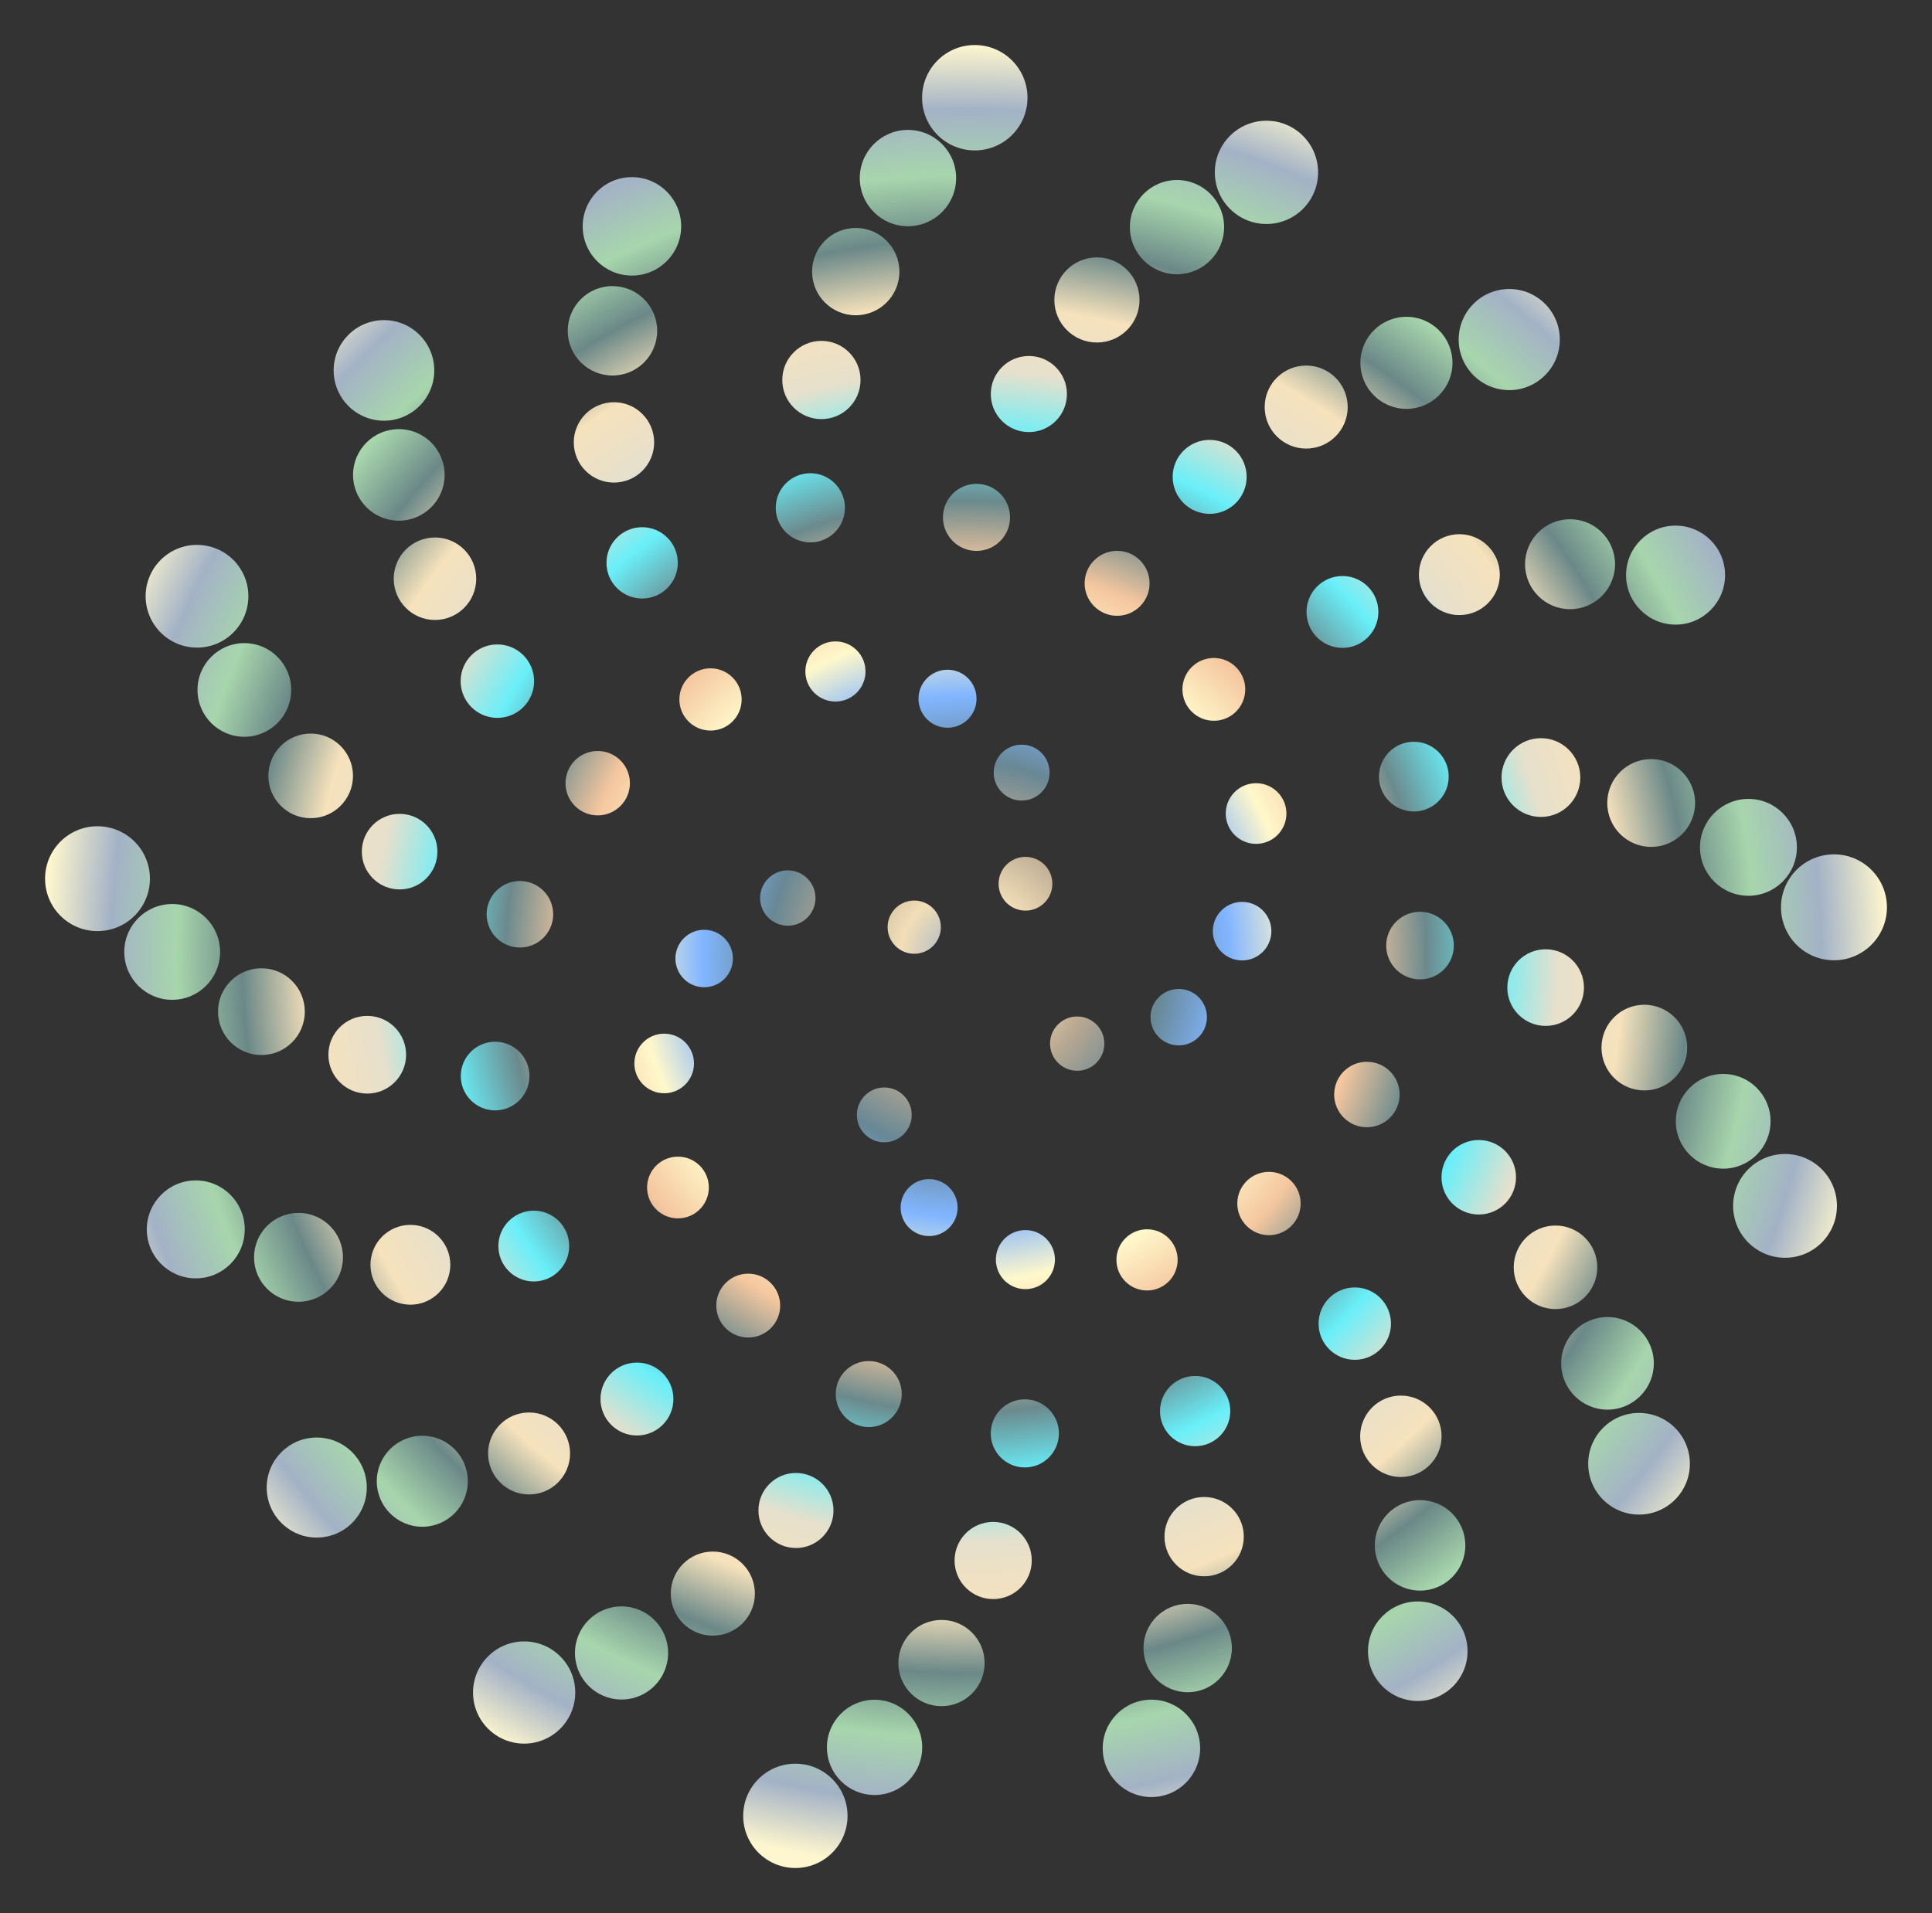 <?xml version="1.0" encoding="UTF-8"?>
<svg version="1.1" viewBox="0 0 650 643.78" xmlns="http://www.w3.org/2000/svg" xmlns:xlink="http://www.w3.org/1999/xlink">
<rect x="0" y="0" width="650" height="643.78" fill="#333333" stroke="none"/>
<defs>
<linearGradient id="b">
<stop stop-color="#95aeca" offset="0"/>
<stop stop-color="#f2deb7" offset=".071"/>
<stop stop-color="#b8a891" offset=".143"/>
<stop stop-color="#688895" offset=".214"/>
<stop stop-color="#81b5ff" offset=".286"/>
<stop stop-color="#fff8cb" offset=".357"/>
<stop stop-color="#f5c79f" offset=".429"/>
<stop stop-color="#6b8a8d" offset=".5"/>
<stop stop-color="#69eff9" offset=".571"/>
<stop stop-color="#e6e0cc" offset=".643"/>
<stop stop-color="#f6e2bc" offset=".714"/>
<stop stop-color="#6b8888" offset=".786"/>
<stop stop-color="#a7d6ac" offset=".857"/>
<stop stop-color="#a3b2c6" offset=".929"/>
<stop stop-color="#fef6ce" offset="1"/>
</linearGradient>
<radialGradient id="a" cx="3.361" cy="-7.089" r="518.99" gradientTransform="matrix(1 0 0 .99 0 -.071)" gradientUnits="userSpaceOnUse" xlink:href="#b"/>
</defs>
<g transform="matrix(.597 0 0 .597 322.99 326.12)" fill="url(#a)">
<circle cx="-25.808" cy="-23.642" r="15"/>
<circle cx="4.327" cy="49.308" r="15.075"/>
<circle cx="36.885" cy="-48.109" r="15.15"/>
<circle cx="-68.93" cy="12.193" r="15.225"/>
<circle cx="66.034" cy="42.006" r="15.3"/>
<circle cx="-22.256" cy="-82.793" r="15.375"/>
<circle cx="-42.681" cy="82.179" r="15.45"/>
<circle cx="92.988" cy="-33.959" r="15.525"/>
<circle cx="-97.056" cy="-40.063" r="15.6"/>
<circle cx="46.911" cy="100.25" r="15.675"/>
<circle cx="34.741" cy="-110.76" r="15.75"/>
<circle cx="-104.9" cy="60.792" r="15.825"/>
<circle cx="123.25" cy="27.096" r="15.9"/>
<circle cx="-75.318" cy="-107.13" r="15.975"/>
<circle cx="-17.42" cy="134.43" r="16.05"/>
<circle cx="107.05" cy="-90.223" r="16.125"/>
<circle cx="-144.19" cy="-5.963" r="16.2"/>
<circle cx="105.26" cy="104.74" r="16.275"/>
<circle cx="-7.047" cy="-152.4" r="16.35"/>
<circle cx="-100.29" cy="120.18" r="16.425"/>
<circle cx="158.96" cy="-21.388" r="16.5"/>
<circle cx="-134.76" cy="-93.76" r="16.575"/>
<circle cx="36.841" cy="163.76" r="16.65"/>
<circle cx="85.249" cy="-148.77" r="16.725"/>
<circle cx="-166.72" cy="53.189" r="16.8"/>
<circle cx="162.01" cy="74.853" r="16.875"/>
<circle cx="-70.211" cy="-167.77" r="16.95"/>
<circle cx="-62.682" cy="174.27" r="17.025"/>
<circle cx="166.84" cy="-87.687" r="17.1"/>
<circle cx="-185.37" cy="-48.863" r="17.175"/>
<circle cx="105.39" cy="163.91" r="17.25"/>
<circle cx="33.535" cy="-195.13" r="17.325"/>
<circle cx="-158.96" cy="123.11" r="17.4"/>
<circle cx="203.39" cy="16.85" r="17.475"/>
<circle cx="-140.61" cy="-152" r="17.55"/>
<circle cx="1.024" cy="210" r="17.625"/>
<circle cx="143.04" cy="-157.68" r="17.7"/>
<circle cx="-214.83" cy="19.911" r="17.775"/>
<circle cx="174.11" cy="132.14" r="17.85"/>
<circle cx="-39.62" cy="-217.78" r="17.925"/>
<circle cx="-119.36" cy="189.68" r="18"/>
<circle cx="218.76" cy="-59.953" r="18.075"/>
<circle cx="-204.19" cy="-104.79" r="18.15"/>
<circle cx="80.704" cy="217.69" r="18.225"/>
<circle cx="88.525" cy="-217.46" r="18.3"/>
<circle cx="-214.51" cy="101.66" r="18.375"/>
<circle cx="229.3" cy="70.695" r="18.45"/>
<circle cx="-122.61" cy="-209.21" r="18.525"/>
<circle cx="-51.438" cy="239.54" r="18.6"/>
<circle cx="201.76" cy="-143.32" r="18.675"/>
<circle cx="-248.03" cy="-30.912" r="18.75"/>
<circle cx="163.59" cy="192.19" r="18.825"/>
<circle cx="9.286" cy="-254.63" r="18.9"/>
<circle cx="-180.53" cy="183.19" r="18.975"/>
<circle cx="259.23" cy="-13.255" r="19.05"/>
<circle cx="-201.91" cy="-166.83" r="19.125"/>
<circle cx="36.513" cy="261.71" r="19.2"/>
<circle cx="151.17" cy="-219.54" r="19.275"/>
<circle cx="-261.99" cy="60.284" r="19.35"/>
<circle cx="235.88" cy="133.64" r="19.425"/>
<circle cx="-84.353" cy="-260.02" r="19.5"/>
<circle cx="-114.37" cy="250.74" r="19.575"/>
<circle cx="255.74" cy="-108.5" r="19.65"/>
<circle cx="-263.93" cy="-93.48" r="19.725"/>
<circle cx="132.5" cy="249.14" r="19.8"/>
<circle cx="71.134" cy="-275.3" r="19.875"/>
<circle cx="-240.21" cy="156.12" r="19.95"/>
<circle cx="284.68" cy="47.497" r="20.025"/>
<circle cx="-179.14" cy="-228.99" r="20.1"/>
<circle cx="-22.754" cy="291.95" r="20.175"/>
<circle cx="215.51" cy="-201.32" r="20.25"/>
<circle cx="-296.97" cy="2.897" r="20.325"/>
<circle cx="222.46" cy="199.84" r="20.4"/>
<circle cx="-29.247" cy="-299.66" r="20.475"/>
<circle cx="-182.07" cy="242.34" r="20.55"/>
<circle cx="299.93" cy="-56.076" r="20.625"/>
<circle cx="-260.73" cy="-162.31" r="20.7"/>
<circle cx="83.155" cy="297.72" r="20.775"/>
<circle cx="140.68" cy="-277.46" r="20.85"/>
<circle cx="-292.99" cy="110.25" r="20.925"/>
<circle cx="292.33" cy="117.34" r="21"/>
<circle cx="-137.13" cy="-285.74" r="21.075"/>
<circle cx="-92.458" cy="305.17" r="21.15"/>
<circle cx="275.96" cy="-163.54" r="21.225"/>
<circle cx="-315.82" cy="-66.208" r="21.3"/>
<circle cx="189.26" cy="263.69" r="21.375"/>
<circle cx="38.793" cy="-324.15" r="21.45"/>
<circle cx="-248.98" cy="214.03" r="21.525"/>
<circle cx="330.02" cy="10.423" r="21.6"/>
<circle cx="-237.63" cy="-231.91" r="21.675"/>
<circle cx="18.676" cy="333.36" r="21.75"/>
<circle cx="212.57" cy="-259.84" r="21.825"/>
<circle cx="-334.06" cy="48.27" r="21.9"/>
<circle cx="280.43" cy="191.08" r="21.975"/>
<circle cx="-78.117" cy="-332.07" r="22.05"/>
<circle cx="-167.59" cy="299.19" r="22.125"/>
<circle cx="327.36" cy="-107.97" r="22.2"/>
<circle cx="-315.94" cy="-142.25" r="22.275"/>
<circle cx="137.57" cy="319.92" r="22.35"/>
<circle cx="115.24" cy="-330.48" r="22.425"/>
<circle cx="-309.75" cy="166.67" r="22.5"/>
<circle cx="342.67" cy="86.76" r="22.575"/>
<circle cx="-195.02" cy="-296.89" r="22.65"/>
<circle cx="-57.021" cy="352.35" r="22.725"/>
<circle cx="281.4" cy="-222.35" r="22.8"/>
<circle cx="-359.39" cy="-26.247" r="22.875"/>
<circle cx="248.44" cy="263.35" r="22.95"/>
<circle cx="-5.323" cy="-363.69" r="23.025"/>
<circle cx="-242.86" cy="273.03" r="23.1"/>
<circle cx="365.17" cy="-37.441" r="23.175"/>
<circle cx="-295.89" cy="-220.05" r="23.25"/>
<circle cx="69.849" cy="363.76" r="23.325"/>
<circle cx="195.08" cy="-316.81" r="23.4"/>
<circle cx="-359.43" cy="102.28" r="23.475"/>
<circle cx="335.58" cy="168.1" r="23.55"/>
<circle cx="-134.48" cy="-352.16" r="23.625"/>
<circle cx="-139.31" cy="352.02" r="23.7"/>
<circle cx="341.96" cy="-166.17" r="23.775"/>
<circle cx="-365.94" cy="-108.92" r="23.85"/>
<circle cx="197.08" cy="328.88" r="23.925"/>
<circle cx="77.155" cy="-377.19" r="24"/>
<circle cx="-312.97" cy="226.94" r="24.075"/>
<circle cx="385.64" cy="44.245" r="24.15"/>
<circle cx="-255.5" cy="-294.31" r="24.225"/>
<circle cx="-10.445" cy="391.17" r="24.3"/>
<circle cx="273.02" cy="-282.51" r="24.375"/>
<circle cx="-393.7" cy="23.983" r="24.45"/>
<circle cx="307.71" cy="249.23" r="24.525"/>
<circle cx="-58.768" cy="-393.16" r="24.6"/>
<circle cx="-223.1" cy="330.87" r="24.675"/>
<circle cx="389.5" cy="-93.633" r="24.75"/>
<circle cx="-351.79" cy="-194.8" r="24.825"/>
<circle cx="128.29" cy="382.71" r="24.9"/>
<circle cx="164.53" cy="-370.24" r="24.975"/>
<circle cx="-372.8" cy="162.47" r="25.05"/>
<circle cx="386.06" cy="132.51" r="25.125"/>
<circle cx="-195.87" cy="-359.8" r="25.2"/>
<circle cx="-98.97" cy="399.07" r="25.275"/>
<circle cx="343.78" cy="-228.23" r="25.35"/>
<circle cx="-409.12" cy="-64.163" r="25.425"/>
<circle cx="259.26" cy="324.83" r="25.5"/>
<circle cx="28.349" cy="-416.11" r="25.575"/>
<circle cx="-303.04" cy="288.69" r="25.65"/>
<circle cx="419.92" cy="-8.195" r="25.725"/>
<circle cx="-316.26" cy="-278.57" r="25.8"/>
<circle cx="45.186" cy="420.49" r="25.875"/>
<circle cx="251.57" cy="-341.74" r="25.95"/>
<circle cx="-417.76" cy="82.332" r="26.025"/>
<circle cx="364.88" cy="222.23" r="26.1"/>
<circle cx="-119.34" cy="-411.71" r="26.175"/>
<circle cx="-190.75" cy="385.48" r="26.25"/>
<circle cx="402.36" cy="-155.9" r="26.325"/>
<circle cx="-403.32" cy="-157.35" r="26.4"/>
<circle cx="191.73" cy="389.73" r="26.475"/>
<circle cx="122.27" cy="-418.24" r="26.55"/>
<circle cx="-373.88" cy="226.53" r="26.625"/>
<circle cx="430.08" cy="85.79" r="26.7"/>
<circle cx="-260" cy="-354.9" r="26.775"/>
<circle cx="-48.165" cy="438.7" r="26.85"/>
<circle cx="332.89" cy="-291.86" r="26.925"/>
<circle cx="-443.99" cy="-9.688" r="27"/>
<circle cx="321.84" cy="308.01" r="27.075"/>
<circle cx="-29.346" cy="-445.89" r="27.15"/>
<circle cx="-280.41" cy="349.67" r="27.225"/>
<circle cx="444.31" cy="-68.633" r="27.3"/>
<circle cx="-375.12" cy="-250.28" r="27.375"/>
<circle cx="107.86" cy="439.25" r="27.45"/>
<circle cx="217.82" cy="-397.94" r="27.525"/>
<circle cx="-430.69" cy="146.72" r="27.6"/>
<circle cx="417.92" cy="183.28" r="27.675"/>
<circle cx="-184.9" cy="-418.67" r="27.75"/>
<circle cx="-146.9" cy="434.88" r="27.825"/>
<circle cx="403.24" cy="-222.08" r="27.9"/>
<circle cx="-448.64" cy="-108.94" r="27.975"/>
<circle cx="257.96" cy="384.49" r="28.05"/>
<circle cx="69.702" cy="-459.07" r="28.125"/>
<circle cx="-362.52" cy="292.24" r="28.2"/>
<circle cx="466.03" cy="29.467" r="28.275"/>
<circle cx="-324.64" cy="-337.47" r="28.35"/>
<circle cx="11.452" cy="469.43" r="28.425"/>
<circle cx="309.51" cy="-354.86" r="28.5"/>
<circle cx="-469.22" cy="52.74" r="28.575"/>
<circle cx="382.66" cy="278.83" r="28.65"/>
<circle cx="-94.073" cy="-465.35" r="28.725"/>
<circle cx="-245.64" cy="407.78" r="28.8"/>
<circle cx="457.81" cy="-135.12" r="28.875"/>
<circle cx="-430" cy="-210.17" r="28.95"/>
<circle cx="175.57" cy="446.63" r="29.025"/>
<circle cx="172.69" cy="-449.11" r="29.1"/>
<circle cx="-431.85" cy="215.08" r="29.175"/>
<circle cx="464.93" cy="133.47" r="29.25"/>
<circle cx="-253.33" cy="-413.55" r="29.325"/>
<circle cx="-92.791" cy="477.3" r="29.4"/>
<circle cx="391.84" cy="-290.01" r="29.475"/>
<circle cx="-486.08" cy="-50.969" r="29.55"/>
<circle cx="324.82" cy="366.86" r="29.625"/>
<circle cx="8.32" cy="-491.18" r="29.7"/>
<circle cx="-338.78" cy="357.46" r="29.775"/>
<circle cx="492.51" cy="-34.828" r="29.85"/>
</g>
</svg>

